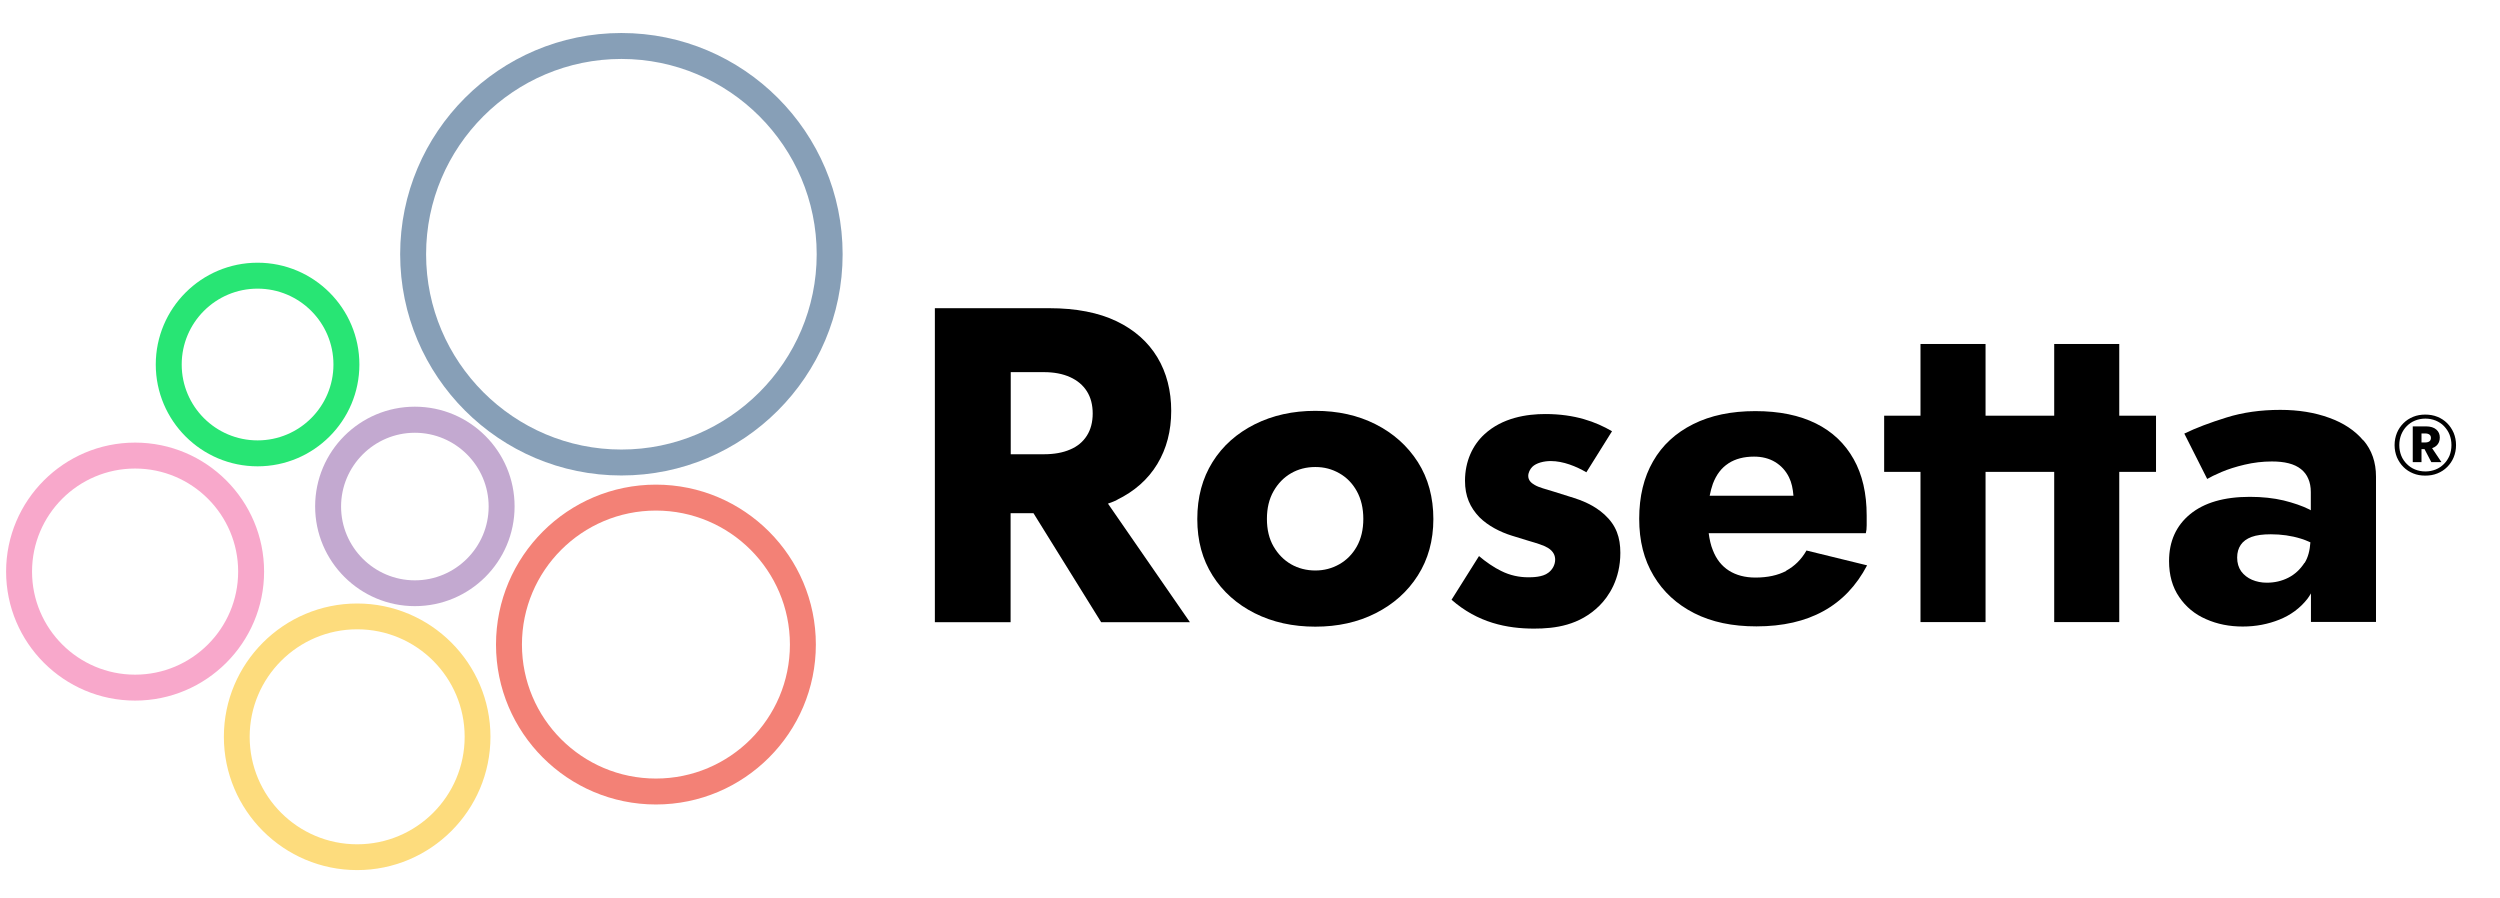<?xml version="1.0" encoding="UTF-8"?>
<svg xmlns="http://www.w3.org/2000/svg" id="Layer_1" data-name="Layer 1" viewBox="0 0 180.24 64.73">
  <defs>
    <style>
      .cls-1, .cls-2, .cls-3, .cls-4, .cls-5, .cls-6, .cls-7 {
        stroke-width: 0px;
      }

      .cls-2 {
        fill: #f8a8cb;
      }

      .cls-3 {
        fill: #28e574;
      }

      .cls-4 {
        fill: #879fb7;
      }

      .cls-5 {
        fill: #c3a9d0;
      }

      .cls-6 {
        fill: #fddc7d;
      }

      .cls-7 {
        fill: #f38176;
      }
    </style>
  </defs>
  <g>
    <g>
      <path class="cls-1" d="m80.5,36.05c1.29-.62,2.27-1.49,2.94-2.6.67-1.11,1-2.39,1-3.83s-.33-2.75-1-3.86c-.67-1.11-1.65-1.98-2.94-2.6-1.29-.62-2.91-.94-4.85-.94h-8.25v22.64h5.46v-7.86h1.65l4.88,7.86h6.4l-5.91-8.55c.2-.08.42-.15.61-.24Zm-7.63-9.22h2.39c.73,0,1.36.12,1.89.36.53.24.93.58,1.21,1.02.28.44.42.98.42,1.6s-.14,1.16-.42,1.6c-.28.44-.68.78-1.21,1-.53.23-1.16.34-1.89.34h-2.39v-5.92Z"></path>
      <path class="cls-1" d="m99.18,30.59c-1.28-.65-2.73-.97-4.35-.97s-3.07.32-4.37.97c-1.29.65-2.31,1.55-3.04,2.72s-1.1,2.53-1.1,4.11.37,2.91,1.1,4.07c.73,1.16,1.75,2.07,3.04,2.72,1.29.65,2.75.97,4.37.97s3.07-.32,4.35-.97c1.28-.65,2.3-1.55,3.04-2.72.74-1.16,1.12-2.52,1.12-4.07s-.37-2.94-1.12-4.11-1.76-2.07-3.04-2.72Zm-1.36,8.81c-.31.55-.73.98-1.26,1.28s-1.1.45-1.73.45-1.23-.15-1.75-.45-.94-.73-1.26-1.28c-.32-.55-.48-1.21-.48-1.99s.16-1.44.48-2,.74-.99,1.26-1.29c.52-.3,1.1-.45,1.75-.45s1.2.15,1.73.45c.53.3.95.73,1.26,1.29s.47,1.23.47,2-.16,1.44-.47,1.99Z"></path>
      <path class="cls-1" d="m113.28,35.84l-1.24-.39c-.59-.19-1.07-.29-1.4-.49-.23-.13-.46-.32-.46-.65,0-.23.13-.49.29-.65.29-.29.85-.42,1.33-.42.91,0,1.85.39,2.57.81l1.85-2.96c-1.17-.68-2.67-1.24-4.81-1.24-1.33,0-3.09.26-4.39,1.46-.85.78-1.4,1.95-1.4,3.35,0,1.11.36,1.92,1.04,2.63.62.62,1.5,1.07,2.34,1.33l1.17.36c.68.2,1.11.33,1.43.52.42.26.52.58.52.85,0,.36-.19.72-.49.94-.42.33-1.17.33-1.46.33-.62,0-1.3-.13-1.95-.46-.49-.23-1.14-.68-1.59-1.07l-1.98,3.15c1.89,1.66,4,2.08,5.95,2.08,1.53,0,3.28-.23,4.72-1.66.65-.65,1.5-1.89,1.5-3.8,0-1.11-.29-1.98-1.14-2.76-.75-.68-1.59-1.01-2.41-1.27Z"></path>
      <path class="cls-1" d="m128.78,41.16c-.61.32-1.35.48-2.22.48-.75,0-1.39-.17-1.91-.5-.52-.33-.91-.82-1.16-1.47-.15-.36-.24-.78-.3-1.23h11.33c.04-.15.06-.34.06-.57v-.7c0-1.6-.31-2.95-.94-4.07-.63-1.12-1.53-1.98-2.72-2.57-1.19-.59-2.64-.89-4.37-.89s-3.22.31-4.48.94c-1.26.63-2.23,1.52-2.89,2.68-.67,1.16-1,2.54-1,4.14s.34,2.94,1.04,4.11c.69,1.16,1.67,2.06,2.93,2.7,1.26.64,2.75.95,4.48.95,1.9,0,3.51-.37,4.83-1.1,1.33-.73,2.38-1.83,3.15-3.3l-4.37-1.07c-.37.65-.86,1.13-1.47,1.46Zm-4.16-7.76c.5-.32,1.11-.48,1.84-.48.58,0,1.09.13,1.52.39s.77.63,1,1.1c.19.38.28.83.32,1.33h-6.04c.06-.31.14-.6.23-.86.25-.66.62-1.15,1.12-1.47Z"></path>
      <polygon class="cls-1" points="152.79 24.8 148.1 24.8 148.1 29.97 145.8 29.97 145.48 29.97 143.15 29.97 143.15 24.8 138.46 24.8 138.46 29.97 135.84 29.97 135.84 34.02 138.46 34.02 138.46 44.85 143.15 44.85 143.15 34.02 145.48 34.02 145.8 34.02 148.1 34.02 148.1 44.85 152.79 44.85 152.79 34.02 155.44 34.02 155.44 29.97 152.79 29.97 152.79 24.8"></polygon>
      <path class="cls-1" d="m170.38,31.75c-.6-.71-1.42-1.26-2.46-1.63-1.04-.38-2.21-.57-3.52-.57-1.4,0-2.7.18-3.88.55-1.19.37-2.2.75-3.04,1.16l1.65,3.27c.22-.13.56-.3,1.03-.5.47-.2,1.03-.38,1.67-.53.64-.15,1.29-.23,1.96-.23.45,0,.86.04,1.21.13.36.09.65.23.89.42.24.19.42.43.53.7.12.27.18.59.18.95v1.32s-.06-.04-.1-.06c-.52-.26-1.14-.47-1.86-.65-.72-.17-1.54-.26-2.44-.26-1.85,0-3.29.42-4.3,1.25-1.01.83-1.52,1.96-1.52,3.38,0,1.01.24,1.88.73,2.59.48.71,1.13,1.25,1.94,1.6.81.36,1.69.53,2.64.53s1.83-.17,2.65-.5,1.49-.83,2.01-1.49c.1-.13.18-.26.26-.4v2.06h4.69v-10.48c0-1.03-.3-1.91-.91-2.62Zm-4.24,8.83c-.3.47-.69.83-1.16,1.07-.47.24-.99.36-1.55.36-.39,0-.74-.07-1.07-.21-.32-.14-.58-.34-.78-.61-.19-.27-.29-.6-.29-.99,0-.37.09-.67.26-.92.17-.25.43-.44.78-.57s.81-.19,1.39-.19c.75,0,1.47.1,2.15.31.25.07.47.17.7.27-.04.57-.16,1.08-.42,1.49Z"></path>
    </g>
    <path class="cls-1" d="m172.81,31.21c.11-.27.27-.5.47-.7.2-.2.43-.35.7-.46.27-.11.56-.16.87-.16s.61.05.88.16c.27.11.5.26.7.46s.35.43.47.7c.11.27.17.56.17.88s-.06.61-.17.88c-.11.27-.27.5-.47.7-.2.2-.43.35-.7.46-.27.11-.56.16-.88.16s-.6-.05-.87-.16c-.27-.11-.5-.26-.7-.46-.2-.2-.35-.43-.47-.7-.11-.27-.17-.57-.17-.88s.06-.61.17-.88Zm.31,1.64c.09.23.23.43.4.6.17.17.37.31.6.4.23.09.47.14.74.14s.51-.05.74-.14.43-.23.6-.4.3-.37.4-.6c.09-.23.14-.48.14-.76s-.05-.53-.14-.76c-.09-.23-.23-.43-.4-.61s-.37-.3-.6-.4c-.23-.09-.47-.14-.74-.14s-.51.05-.74.14c-.23.09-.43.23-.6.4-.17.17-.3.37-.4.61-.09.23-.14.48-.14.76s.05.53.14.76Zm1.46-2.11v2.58h-.63v-2.58h.63Zm-.23,0h.55c.33,0,.58.08.75.23.17.15.25.34.25.57,0,.25-.08.45-.25.6s-.42.24-.75.24h-.55v-.48h.5c.13,0,.23-.03.3-.08.07-.05.11-.14.11-.25s-.04-.19-.11-.24c-.07-.05-.17-.08-.3-.08h-.5s0-.52,0-.52Zm.94,1.49l.73,1.09h-.73l-.57-1.09h.57Z"></path>
  </g>
  <path class="cls-4" d="m44.8,34.28c-8.79,0-15.95-7.15-15.95-15.95s7.15-15.95,15.95-15.95,15.95,7.15,15.95,15.95-7.15,15.95-15.95,15.95Zm0-30.03c-7.76,0-14.08,6.32-14.08,14.08s6.32,14.08,14.08,14.08,14.08-6.32,14.08-14.08-6.32-14.08-14.08-14.08Z"></path>
  <path class="cls-7" d="m47.29,58c-6.36,0-11.53-5.17-11.53-11.53s5.17-11.53,11.53-11.53,11.53,5.17,11.53,11.53-5.17,11.53-11.53,11.53Zm0-21.19c-5.33,0-9.66,4.33-9.66,9.66s4.33,9.66,9.66,9.66,9.66-4.33,9.66-9.66-4.33-9.66-9.66-9.66Z"></path>
  <path class="cls-2" d="m9.74,50.51c-5.13,0-9.3-4.17-9.3-9.3s4.17-9.3,9.3-9.3,9.3,4.17,9.3,9.3-4.17,9.3-9.3,9.3Zm0-16.73c-4.1,0-7.43,3.33-7.43,7.43s3.33,7.43,7.43,7.43,7.43-3.33,7.43-7.43-3.33-7.43-7.43-7.43Z"></path>
  <path class="cls-3" d="m18.57,33.62c-4.05,0-7.34-3.29-7.34-7.34s3.29-7.34,7.34-7.34,7.34,3.29,7.34,7.34-3.29,7.34-7.34,7.34Zm0-12.81c-3.02,0-5.47,2.45-5.47,5.47s2.45,5.47,5.47,5.47,5.47-2.45,5.47-5.47-2.45-5.47-5.47-5.47Z"></path>
  <path class="cls-5" d="m29.91,43.7c-3.96,0-7.19-3.22-7.19-7.19s3.22-7.19,7.19-7.19,7.19,3.22,7.19,7.19-3.22,7.19-7.19,7.19Zm0-12.5c-2.93,0-5.32,2.39-5.32,5.32s2.39,5.32,5.32,5.32,5.32-2.39,5.32-5.32-2.39-5.32-5.32-5.32Z"></path>
  <path class="cls-6" d="m25.75,62.73c-5.3,0-9.61-4.31-9.61-9.61s4.31-9.61,9.61-9.61,9.61,4.31,9.61,9.61-4.31,9.61-9.61,9.61Zm0-17.36c-4.27,0-7.75,3.47-7.75,7.75s3.47,7.75,7.75,7.75,7.75-3.47,7.75-7.75-3.47-7.75-7.75-7.75Z"></path>
</svg>
